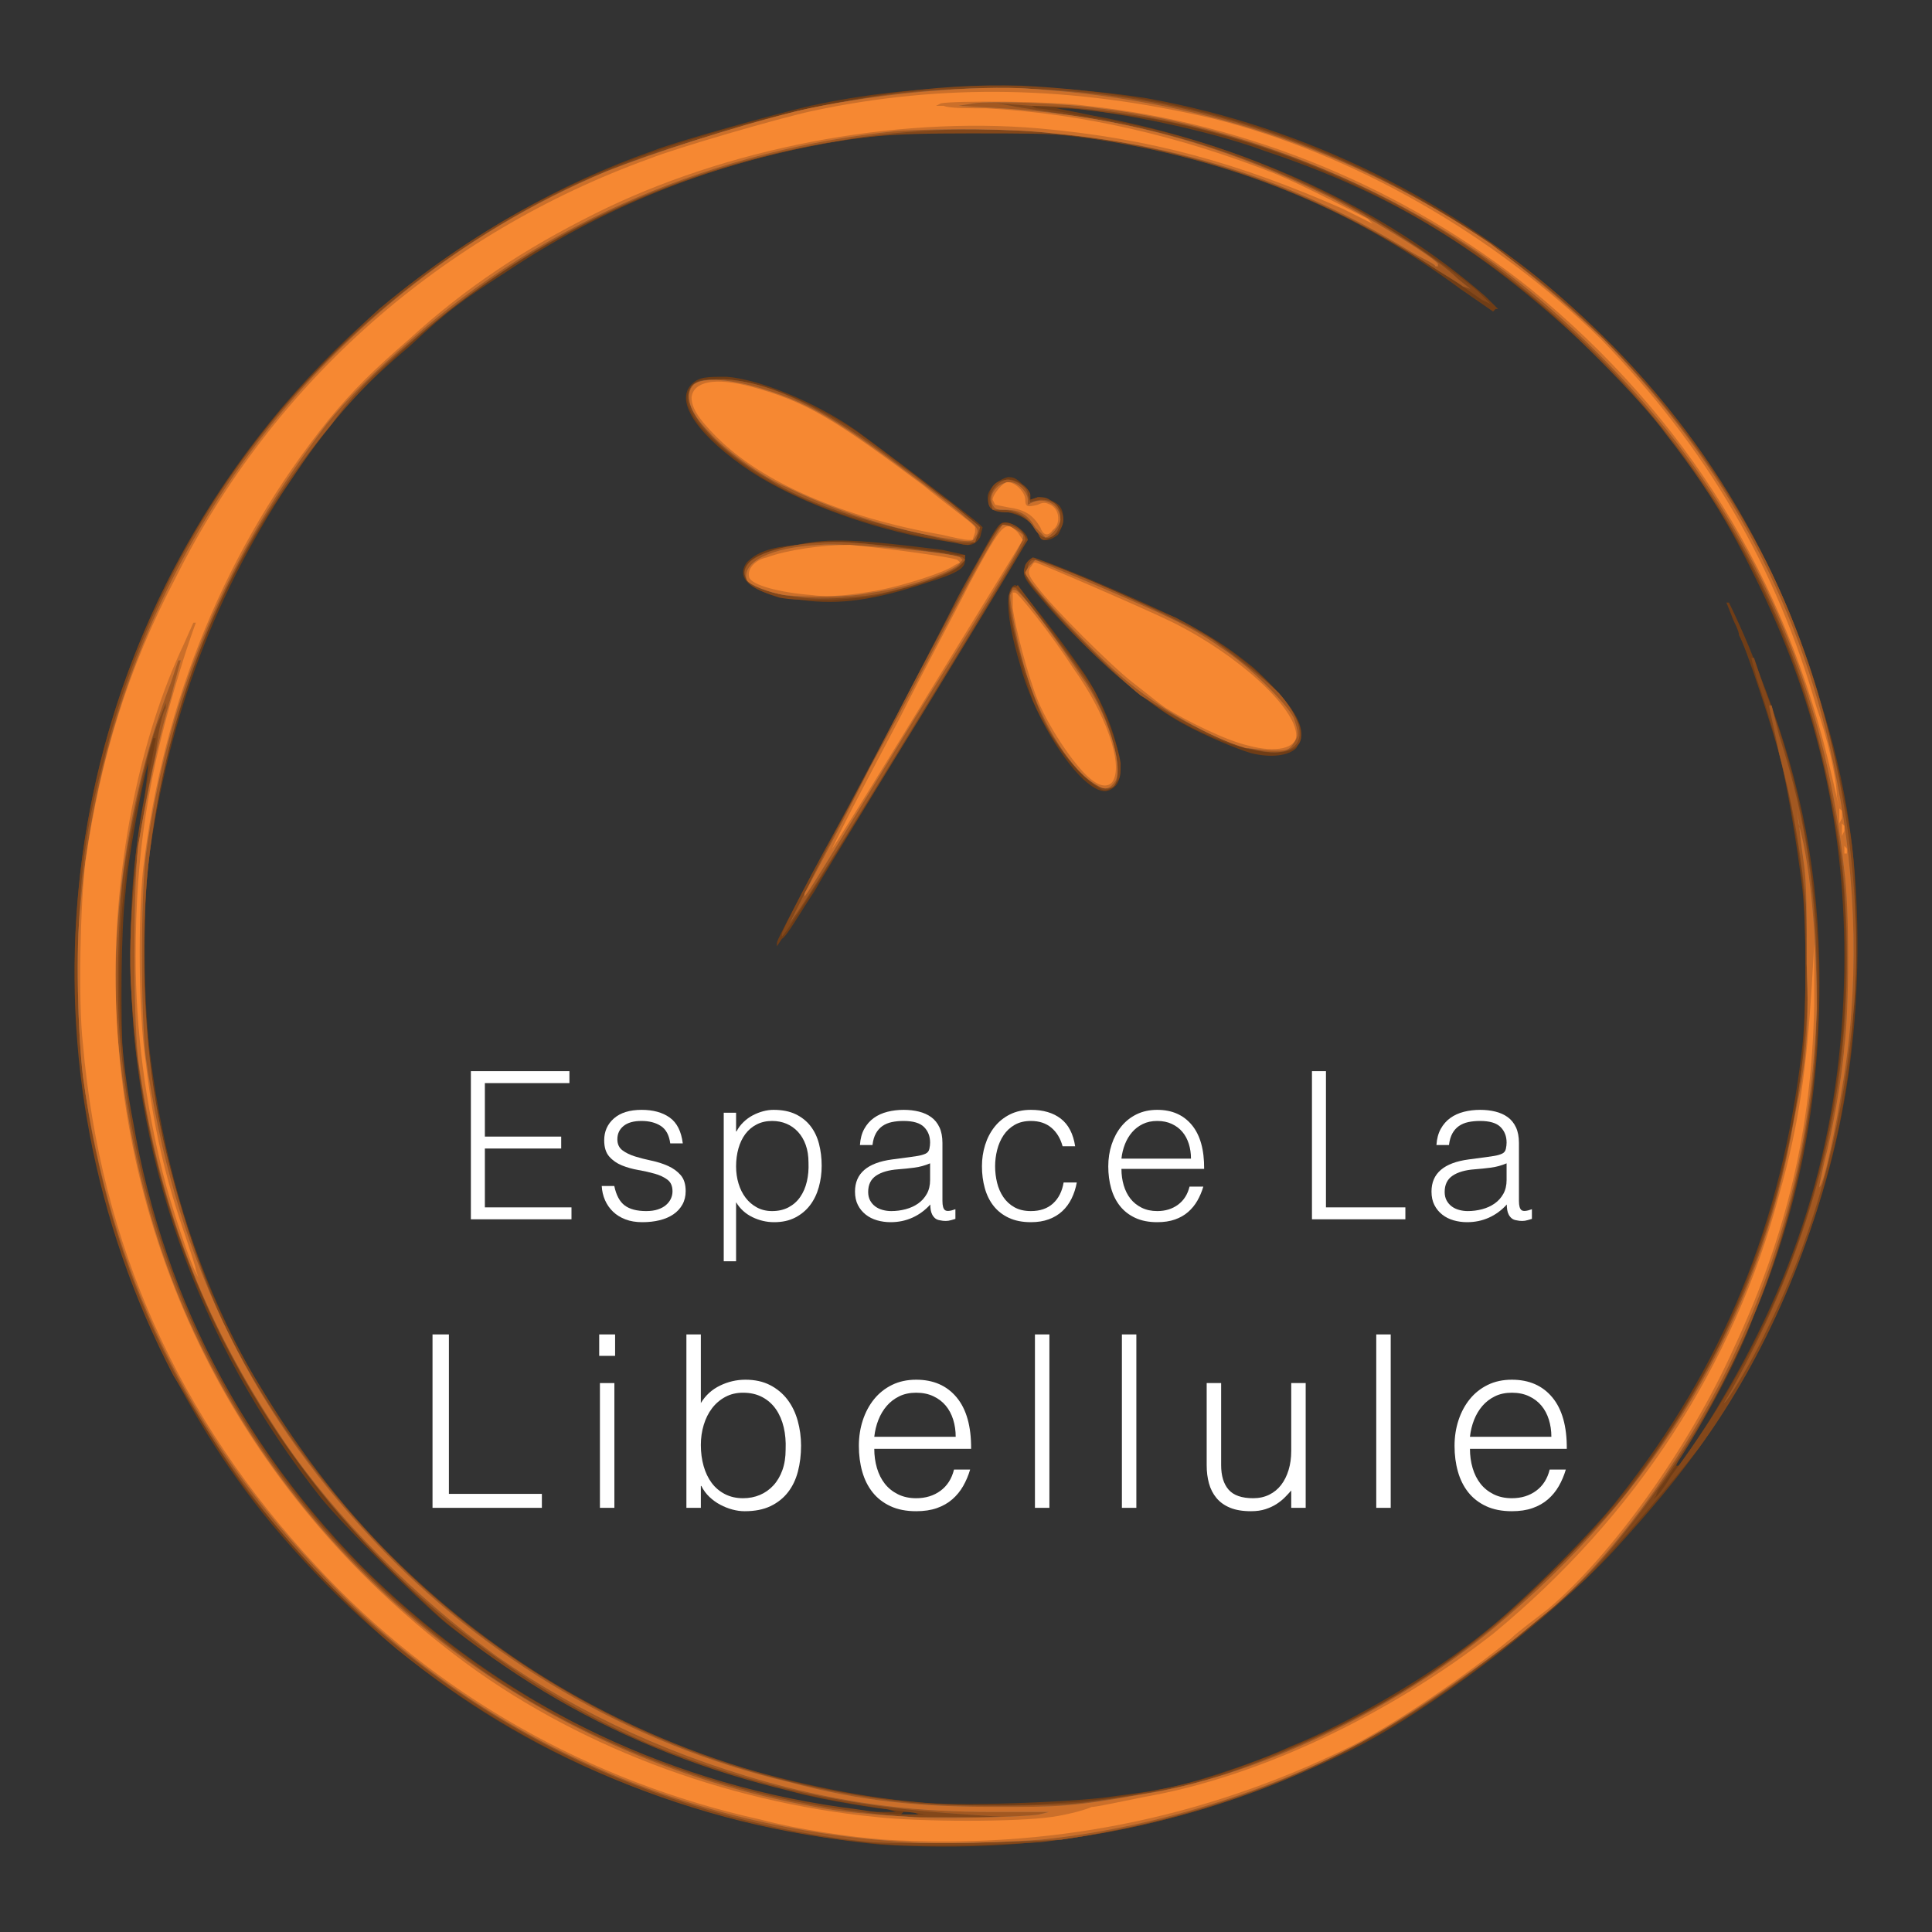 <?xml version="1.0" encoding="UTF-8" standalone="no"?>
<!DOCTYPE svg PUBLIC "-//W3C//DTD SVG 1.1//EN" "http://www.w3.org/Graphics/SVG/1.1/DTD/svg11.dtd">
<svg width="100%" height="100%" viewBox="0 0 770 770" version="1.1" xmlns="http://www.w3.org/2000/svg" xmlns:xlink="http://www.w3.org/1999/xlink" xml:space="preserve" xmlns:serif="http://www.serif.com/" style="fill-rule:evenodd;clip-rule:evenodd;stroke-linejoin:round;stroke-miterlimit:2;">
    <rect x="0" y="0" width="770" height="770" fill="#333333" stroke="none"/>
    <g id="version-1" serif:id="version 1">
        <g transform="matrix(1,0,0,1,-274.933,-114.834)">
            <g transform="matrix(1,0,0,1,-2,-8)">
                <g transform="matrix(1,0,0,1,306.191,158.209)">
                    <path d="M280.364,340.791C280.364,338.791 282.364,335.791 348.364,211.791C367.364,174.791 368.364,172.791 371.364,172.791C374.364,172.791 380.364,176.791 380.364,179.791C380.364,179.791 363.364,208.791 342.364,241.791C322.364,275.791 300.364,310.791 295.364,319.791C289.364,328.791 284.364,337.791 282.364,338.791L280.364,341.791L280.364,340.791ZM404.364,276.791C395.364,269.791 382.364,248.791 377.364,229.791C371.364,209.791 371.364,198.791 375.364,197.791C376.364,197.791 392.364,217.791 403.364,233.791C414.364,250.791 420.364,272.791 415.364,277.791C412.364,280.791 409.364,280.791 404.364,276.791ZM469.364,264.791C462.364,262.791 446.364,255.791 438.364,250.791C423.364,241.791 400.364,220.791 385.364,202.791C378.364,194.791 378.364,193.791 379.364,190.791C381.364,185.791 381.364,185.791 403.364,194.791C443.364,211.791 454.364,217.791 470.364,230.791C482.364,241.791 489.364,250.791 489.364,256.791C489.364,258.791 488.364,260.791 487.364,262.791C484.364,265.791 477.364,266.791 469.364,264.791ZM290.364,203.791C271.364,201.791 263.364,195.791 268.364,188.791C272.364,184.791 277.364,182.791 288.364,181.791C301.364,178.791 314.364,179.791 346.364,183.791L355.364,185.791L355.364,187.791C355.364,190.791 353.364,192.791 340.364,196.791C319.364,203.791 305.364,205.791 290.364,203.791ZM351.364,180.791C349.364,180.791 344.364,179.791 338.364,178.791C313.364,173.791 287.364,163.791 270.364,152.791C249.364,138.791 239.364,124.791 246.364,117.791C249.364,114.791 252.364,114.791 260.364,114.791C273.364,115.791 295.364,124.791 311.364,135.791C318.364,140.791 358.364,170.791 361.364,173.791L362.364,174.791L361.364,178.791C359.364,181.791 357.364,182.791 351.364,180.791ZM384.364,176.791C381.364,171.791 377.364,169.791 372.364,168.791C366.364,168.791 364.364,166.791 364.364,162.791C364.364,159.791 368.364,155.791 372.364,154.791C374.364,154.791 375.364,154.791 378.364,157.791C380.364,158.791 381.364,161.791 381.364,161.791L381.364,163.791L384.364,162.791C387.364,162.791 392.364,164.791 393.364,166.791C395.364,169.791 394.364,174.791 392.364,177.791C388.364,180.791 385.364,180.791 384.364,176.791Z" style="fill:rgb(112,61,22);fill-rule:nonzero;"/>
                </g>
                <g transform="matrix(1,0,0,1,306.191,156.209)">
                    <path d="M282.364,338.791C282.364,337.791 294.364,313.791 310.364,285.791C325.364,256.791 344.364,220.791 352.364,204.791C360.364,189.791 368.364,176.791 369.364,175.791C371.364,173.791 376.364,175.791 378.364,178.791L380.364,181.791L378.364,184.791C377.364,186.791 359.364,216.791 337.364,252.791C297.364,317.791 283.364,339.791 282.364,339.791L282.364,338.791ZM407.364,279.791C399.364,274.791 388.364,259.791 382.364,245.791C379.364,236.791 375.364,222.791 373.364,211.791C372.364,203.791 372.364,203.791 374.364,201.791L376.364,199.791L382.364,207.791C392.364,221.791 404.364,236.791 407.364,242.791C411.364,250.791 416.364,263.791 417.364,270.791C417.364,275.791 417.364,276.791 415.364,278.791C412.364,281.791 411.364,282.791 407.364,279.791ZM471.364,265.791C459.364,263.791 439.364,254.791 427.364,244.791C415.364,236.791 398.364,219.791 389.364,208.791C377.364,194.791 378.364,195.791 379.364,191.791C380.364,189.791 382.364,188.791 382.364,188.791C384.364,188.791 427.364,207.791 439.364,212.791C466.364,226.791 489.364,247.791 489.364,259.791C489.364,265.791 482.364,267.791 471.364,265.791ZM281.364,204.791C271.364,201.791 267.364,198.791 267.364,194.791C267.364,187.791 283.364,182.791 304.364,182.791C315.364,182.791 343.364,185.791 352.364,187.791L355.364,187.791L355.364,188.791C355.364,192.791 347.364,196.791 328.364,201.791C318.364,204.791 314.364,204.791 302.364,205.791C292.364,205.791 286.364,205.791 281.364,204.791ZM345.364,181.791C314.364,175.791 286.364,165.791 268.364,152.791C247.364,137.791 240.364,125.791 247.364,119.791C249.364,117.791 250.364,117.791 257.364,117.791C272.364,117.791 292.364,125.791 312.364,138.791C330.364,151.791 361.364,175.791 361.364,177.791C361.364,179.791 358.364,183.791 356.364,183.791C355.364,183.791 350.364,182.791 345.364,181.791ZM384.364,178.791C381.364,173.791 376.364,170.791 372.364,170.791C365.364,170.791 363.364,168.791 365.364,162.791C366.364,158.791 369.364,157.791 373.364,157.791C376.364,157.791 381.364,161.791 381.364,163.791L381.364,165.791L384.364,164.791C387.364,164.791 388.364,164.791 391.364,167.791C396.364,171.791 395.364,177.791 389.364,180.791C386.364,182.791 385.364,181.791 384.364,178.791Z" style="fill:rgb(131,71,26);fill-rule:nonzero;"/>
                </g>
                <g transform="matrix(1,0,0,1,306.191,157.209)">
                    <path d="M293.364,317.791C297.364,308.791 316.364,273.791 334.364,238.791C368.364,174.791 368.364,174.791 371.364,174.791C375.364,174.791 379.364,177.791 379.364,180.791C379.364,182.791 291.364,326.791 287.364,330.791L285.364,333.791L293.364,317.791ZM405.364,276.791C400.364,273.791 390.364,260.791 386.364,251.791C379.364,236.791 371.364,206.791 373.364,201.791L374.364,199.791L375.364,199.791C377.364,200.791 401.364,232.791 405.364,239.791C413.364,253.791 418.364,271.791 415.364,277.791C414.364,280.791 409.364,280.791 405.364,276.791ZM468.364,263.791C456.364,260.791 439.364,251.791 425.364,242.791C416.364,235.791 395.364,214.791 386.364,203.791C379.364,195.791 379.364,194.791 380.364,191.791C380.364,190.791 381.364,188.791 382.364,188.791C386.364,187.791 442.364,212.791 454.364,220.791C462.364,226.791 474.364,235.791 480.364,241.791C495.364,258.791 489.364,269.791 468.364,263.791ZM290.364,203.791C272.364,201.791 263.364,196.791 269.364,189.791C274.364,184.791 291.364,180.791 309.364,181.791C323.364,182.791 353.364,186.791 354.364,187.791L355.364,188.791L353.364,190.791C350.364,193.791 337.364,198.791 323.364,201.791C315.364,203.791 297.364,204.791 290.364,203.791ZM340.364,178.791C315.364,173.791 291.364,165.791 277.364,156.791C256.364,144.791 243.364,129.791 245.364,121.791C246.364,117.791 249.364,116.791 259.364,116.791C278.364,117.791 300.364,128.791 330.364,151.791C335.364,154.791 343.364,161.791 349.364,165.791C355.364,170.791 360.364,174.791 360.364,174.791L361.364,175.791L359.364,181.791L355.364,181.791C352.364,181.791 346.364,180.791 340.364,178.791ZM383.364,176.791C380.364,171.791 377.364,169.791 371.364,168.791L366.364,168.791L365.364,164.791C365.364,160.791 369.364,156.791 372.364,156.791C375.364,156.791 380.364,159.791 380.364,162.791L381.364,165.791L385.364,164.791C390.364,164.791 393.364,166.791 393.364,171.791C393.364,179.791 387.364,182.791 383.364,176.791Z" style="fill:rgb(109,77,52);fill-rule:nonzero;"/>
                </g>
                <g transform="matrix(1,0,0,1,306.191,157.209)">
                    <path d="M293.364,317.791C297.364,308.791 316.364,273.791 334.364,238.791C368.364,174.791 368.364,174.791 371.364,174.791C375.364,174.791 379.364,177.791 379.364,180.791C379.364,182.791 291.364,326.791 287.364,330.791L285.364,333.791L293.364,317.791ZM405.364,276.791C400.364,273.791 390.364,260.791 386.364,251.791C379.364,236.791 371.364,206.791 373.364,201.791L374.364,199.791L375.364,199.791C377.364,200.791 401.364,232.791 405.364,239.791C413.364,253.791 418.364,271.791 415.364,277.791C414.364,280.791 409.364,280.791 405.364,276.791ZM468.364,263.791C456.364,260.791 439.364,251.791 425.364,242.791C416.364,235.791 395.364,214.791 386.364,203.791C379.364,195.791 379.364,194.791 380.364,191.791C380.364,190.791 381.364,188.791 382.364,188.791C386.364,187.791 442.364,212.791 454.364,220.791C462.364,226.791 474.364,235.791 480.364,241.791C495.364,258.791 489.364,269.791 468.364,263.791ZM290.364,203.791C272.364,201.791 263.364,196.791 269.364,189.791C274.364,184.791 291.364,180.791 309.364,181.791C323.364,182.791 353.364,186.791 354.364,187.791L355.364,188.791L353.364,190.791C350.364,193.791 337.364,198.791 323.364,201.791C315.364,203.791 297.364,204.791 290.364,203.791ZM340.364,178.791C315.364,173.791 291.364,165.791 277.364,156.791C256.364,144.791 243.364,129.791 245.364,121.791C246.364,117.791 249.364,116.791 259.364,116.791C278.364,117.791 300.364,128.791 330.364,151.791C335.364,154.791 343.364,161.791 349.364,165.791C355.364,170.791 360.364,174.791 360.364,174.791L361.364,175.791L359.364,181.791L355.364,181.791C352.364,181.791 346.364,180.791 340.364,178.791ZM383.364,176.791C380.364,171.791 377.364,169.791 371.364,168.791L366.364,168.791L365.364,164.791C365.364,160.791 369.364,156.791 372.364,156.791C375.364,156.791 380.364,159.791 380.364,162.791L381.364,165.791L385.364,164.791C390.364,164.791 393.364,166.791 393.364,171.791C393.364,179.791 387.364,182.791 383.364,176.791Z" style="fill:rgb(162,88,33);fill-rule:nonzero;"/>
                </g>
                <g transform="matrix(1,0,0,1,306.191,156.209)">
                    <path d="M291.364,322.791C291.364,322.791 303.364,300.791 317.364,272.791C332.364,245.791 349.364,212.791 356.364,199.791C363.364,186.791 369.364,176.791 370.364,175.791C372.364,175.791 376.364,177.791 378.364,179.791C379.364,181.791 375.364,188.791 335.364,252.791C311.364,291.791 292.364,323.791 291.364,323.791L291.364,322.791ZM408.364,279.791C398.364,274.791 386.364,255.791 380.364,236.791C376.364,224.791 373.364,207.791 373.364,203.791L374.364,201.791L375.364,201.791C377.364,201.791 391.364,220.791 401.364,235.791C412.364,250.791 418.364,271.791 415.364,277.791C413.364,280.791 411.364,281.791 408.364,279.791ZM467.364,264.791C453.364,260.791 432.364,248.791 418.364,236.791C405.364,225.791 379.364,197.791 379.364,194.791C379.364,194.791 380.364,192.791 381.364,191.791L383.364,189.791L407.364,199.791C435.364,211.791 446.364,216.791 457.364,224.791C468.364,231.791 483.364,246.791 486.364,252.791C488.364,258.791 488.364,259.791 486.364,262.791C484.364,265.791 483.364,265.791 478.364,265.791C474.364,265.791 469.364,264.791 467.364,264.791ZM283.364,203.791C277.364,202.791 269.364,199.791 268.364,197.791C266.364,190.791 277.364,184.791 297.364,183.791C306.364,182.791 350.364,186.791 353.364,188.791L354.364,189.791L353.364,190.791C352.364,193.791 333.364,200.791 318.364,202.791C309.364,204.791 292.364,204.791 283.364,203.791ZM345.364,180.791C323.364,176.791 300.364,168.791 284.364,160.791C274.364,156.791 258.364,144.791 253.364,138.791C245.364,130.791 243.364,123.791 247.364,119.791C251.364,116.791 262.364,117.791 275.364,121.791C294.364,127.791 305.364,134.791 336.364,157.791C344.364,163.791 353.364,170.791 355.364,172.791C360.364,176.791 361.364,177.791 359.364,180.791C358.364,182.791 357.364,182.791 345.364,180.791ZM383.364,176.791C380.364,171.791 377.364,169.791 371.364,169.791C368.364,169.791 367.364,169.791 366.364,167.791C364.364,163.791 368.364,158.791 373.364,158.791C376.364,158.791 380.364,162.791 380.364,165.791L380.364,167.791L382.364,166.791C387.364,164.791 393.364,167.791 393.364,173.791C393.364,175.791 389.364,180.791 387.364,180.791C387.364,180.791 385.364,178.791 383.364,176.791Z" style="fill:rgb(130,103,81);fill-rule:nonzero;"/>
                </g>
                <g transform="matrix(1,0,0,1,306.191,156.209)">
                    <path d="M291.364,322.791C291.364,322.791 303.364,300.791 317.364,272.791C332.364,245.791 349.364,212.791 356.364,199.791C363.364,186.791 369.364,176.791 370.364,175.791C372.364,175.791 376.364,177.791 378.364,179.791C379.364,181.791 375.364,188.791 335.364,252.791C311.364,291.791 292.364,323.791 291.364,323.791L291.364,322.791ZM408.364,279.791C398.364,274.791 386.364,255.791 380.364,236.791C376.364,224.791 373.364,207.791 373.364,203.791L374.364,201.791L375.364,201.791C377.364,201.791 391.364,220.791 401.364,235.791C412.364,250.791 418.364,271.791 415.364,277.791C413.364,280.791 411.364,281.791 408.364,279.791ZM467.364,264.791C453.364,260.791 432.364,248.791 418.364,236.791C405.364,225.791 379.364,197.791 379.364,194.791C379.364,194.791 380.364,192.791 381.364,191.791L383.364,189.791L407.364,199.791C435.364,211.791 446.364,216.791 457.364,224.791C468.364,231.791 483.364,246.791 486.364,252.791C488.364,258.791 488.364,259.791 486.364,262.791C484.364,265.791 483.364,265.791 478.364,265.791C474.364,265.791 469.364,264.791 467.364,264.791ZM283.364,203.791C277.364,202.791 269.364,199.791 268.364,197.791C266.364,190.791 277.364,184.791 297.364,183.791C306.364,182.791 350.364,186.791 353.364,188.791L354.364,189.791L353.364,190.791C352.364,193.791 333.364,200.791 318.364,202.791C309.364,204.791 292.364,204.791 283.364,203.791ZM345.364,180.791C323.364,176.791 300.364,168.791 284.364,160.791C274.364,156.791 258.364,144.791 253.364,138.791C245.364,130.791 243.364,123.791 247.364,119.791C251.364,116.791 262.364,117.791 275.364,121.791C294.364,127.791 305.364,134.791 336.364,157.791C344.364,163.791 353.364,170.791 355.364,172.791C360.364,176.791 361.364,177.791 359.364,180.791C358.364,182.791 357.364,182.791 345.364,180.791ZM383.364,176.791C380.364,171.791 377.364,169.791 371.364,169.791C368.364,169.791 367.364,169.791 366.364,167.791C364.364,163.791 368.364,158.791 373.364,158.791C376.364,158.791 380.364,162.791 380.364,165.791L380.364,167.791L382.364,166.791C387.364,164.791 393.364,167.791 393.364,173.791C393.364,175.791 389.364,180.791 387.364,180.791C387.364,180.791 385.364,178.791 383.364,176.791Z" style="fill:rgb(203,111,42);fill-rule:nonzero;"/>
                </g>
                <g transform="matrix(1,0,0,1,306.191,157.209)">
                    <path d="M307.364,293.791C310.364,287.791 320.364,268.791 329.364,251.791C338.364,233.791 351.364,209.791 357.364,197.791C370.364,173.791 371.364,172.791 376.364,177.791L378.364,180.791L375.364,185.791C346.364,232.791 304.364,301.791 302.364,303.791L301.364,305.791L307.364,293.791ZM406.364,276.791C400.364,272.791 389.364,256.791 384.364,244.791C380.364,234.791 375.364,215.791 374.364,207.791L374.364,201.791L375.364,201.791C376.364,201.791 389.364,217.791 398.364,231.791C411.364,249.791 418.364,269.791 414.364,276.791C413.364,278.791 410.364,279.791 406.364,276.791ZM468.364,262.791C459.364,260.791 443.364,252.791 435.364,247.791C432.364,245.791 426.364,240.791 422.364,237.791C413.364,230.791 390.364,207.791 384.364,199.791C380.364,194.791 380.364,193.791 381.364,191.791C382.364,190.791 382.364,189.791 383.364,189.791C384.364,189.791 428.364,208.791 438.364,213.791C464.364,226.791 487.364,247.791 487.364,258.791C487.364,263.791 479.364,265.791 468.364,262.791ZM294.364,202.791C281.364,201.791 270.364,198.791 269.364,195.791C268.364,192.791 271.364,188.791 276.364,187.791C284.364,184.791 298.364,182.791 309.364,182.791C321.364,183.791 351.364,187.791 352.364,188.791L353.364,189.791L351.364,190.791C347.364,193.791 331.364,198.791 321.364,200.791C310.364,202.791 301.364,203.791 294.364,202.791ZM346.364,178.791C306.364,171.791 274.364,157.791 256.364,139.791C248.364,131.791 246.364,127.791 246.364,123.791C247.364,117.791 255.364,115.791 270.364,119.791C292.364,125.791 303.364,132.791 338.364,158.791C349.364,167.791 359.364,174.791 359.364,175.791L359.364,177.791L358.364,180.791L356.364,180.791C355.364,180.791 350.364,179.791 346.364,178.791ZM385.364,175.791C382.364,170.791 379.364,168.791 372.364,167.791L367.364,166.791L366.364,164.791C366.364,162.791 370.364,157.791 372.364,157.791C375.364,157.791 379.364,161.791 379.364,164.791C379.364,167.791 380.364,167.791 384.364,166.791C386.364,165.791 387.364,165.791 389.364,166.791C393.364,168.791 393.364,174.791 390.364,176.791C388.364,179.791 386.364,178.791 385.364,175.791Z" style="fill:rgb(246,136,50);fill-rule:nonzero;"/>
                </g>
            </g>
            <g>
                <path d="M626,850C604,848 571,842 548,834C483,814 428,776 383,722C346,677 320,620 310,560C303,524 303,480 310,442C324,361 368,286 431,234C463,208 498,188 535,175C545,171 585,160 598,157C639,148 687,147 732,154C860,177 966,272 1001,396C1010,425 1014,450 1015,478C1017,538 1006,592 979,646C962,680 949,699 918,733C892,761 843,798 812,813C750,843 692,854 626,850ZM639,837L635,837L634,838L641,838L639,837ZM629,836C620,835 596,831 588,828C538,816 491,792 453,762C440,751 413,724 403,712C353,649 327,574 327,496C327,472 328,458 332,437C333,429 334,421 334,419L335,416L334,419C332,425 326,456 325,470C323,487 323,520 324,538C332,615 365,684 419,739C469,789 533,823 602,834C619,837 620,837 626,837L632,837L629,836ZM717,831C724,830 733,829 737,828C746,827 774,818 789,811C814,801 846,782 867,765C881,754 911,724 920,712C962,659 985,602 993,534C995,519 995,481 993,467C991,451 988,433 985,419C982,407 971,373 968,368C968,366 966,363 965,360L963,355L964,355C964,355 971,369 976,383C991,421 999,456 1000,498C1001,549 993,594 974,639C968,656 954,682 944,696L943,699L944,699C945,698 956,682 961,673C995,616 1010,559 1010,496C1010,441 998,392 974,344C956,307 935,279 904,250C865,214 830,192 779,175C755,166 713,158 698,158L696,158L711,161C771,172 827,198 867,233L872,238L871,238L870,239L857,230C815,199 772,181 722,172C636,157 549,175 477,223C460,234 454,238 438,253C419,269 407,282 393,303C361,350 342,400 334,459C332,479 332,515 335,537C345,614 375,677 427,731C466,771 511,799 563,817C585,824 616,831 640,833C656,835 703,833 717,831Z" style="fill:rgb(112,61,22);fill-rule:nonzero;"/>
                <path d="M630,850C558,845 490,818 433,772C415,757 387,727 372,707C364,696 352,676 344,663C280,540 295,392 382,284C392,271 416,247 426,238C468,203 509,182 562,167C612,153 647,148 682,149C746,152 803,170 854,202C879,217 897,232 918,253C966,302 995,360 1009,429C1014,453 1015,463 1014,494C1014,524 1013,537 1008,563C998,610 979,655 952,692C942,705 918,733 907,744C878,771 841,798 813,812C775,832 733,844 690,849C677,850 644,851 630,850ZM637,837C563,828 503,803 451,760C438,748 415,725 404,711C367,665 343,613 333,558C328,533 327,515 327,488C328,462 329,449 334,425C336,416 337,409 337,409L336,409L334,416C333,420 331,430 329,438C321,480 320,521 328,562C353,708 470,818 617,836C623,837 631,838 636,838L644,838L637,837ZM704,833C725,831 745,827 761,822C781,815 793,810 808,803C844,785 868,767 900,735C926,708 943,684 960,651C976,617 988,580 993,540C995,523 995,477 993,463C989,433 983,408 975,385C974,381 973,378 973,377L974,377L978,389C1007,463 1007,552 978,629C968,655 952,687 937,707C936,708 935,710 935,711L934,712C935,712 938,708 941,703C980,651 1002,596 1009,531C1011,516 1011,475 1009,462C1001,395 979,339 939,288C929,274 899,244 884,232C841,197 788,172 733,162C719,160 697,157 691,157L686,157L688,158C689,158 697,159 706,161C742,166 775,177 808,194C827,204 851,220 864,231L869,236L867,235C866,235 861,231 855,227C807,195 762,177 703,169C694,168 683,168 661,168C628,168 616,169 589,175C532,188 480,214 437,253C418,270 405,285 391,306C360,350 342,399 334,456C332,474 332,518 334,536C341,586 356,631 379,668C405,711 436,745 476,773C527,809 591,831 653,834C671,835 689,834 704,833Z" style="fill:rgb(131,71,26);fill-rule:nonzero;"/>
                <path d="M622,849C580,845 536,832 498,813C408,768 341,685 317,590C309,559 306,535 306,504C306,472 308,448 316,419C339,323 402,242 491,195C512,184 533,176 565,167C610,154 635,150 673,150C742,150 809,171 867,211C914,243 953,288 979,339C1005,391 1018,457 1014,514C1010,562 999,605 979,645C973,658 963,674 962,674L965,669C996,613 1011,558 1011,497C1011,466 1008,444 1001,415C986,351 953,296 905,250C890,236 878,226 864,216C812,180 747,158 686,157L672,156L678,157C682,158 692,159 702,161C740,166 776,178 811,196C826,204 848,218 856,226L861,230L858,229C857,228 850,224 844,220C799,191 754,175 699,168C672,165 636,166 609,171C546,181 488,208 440,250C425,263 417,270 407,284C366,333 341,395 334,460C331,488 332,525 337,554C341,579 353,618 363,640C386,689 426,737 470,769C518,804 573,826 635,833C649,835 697,835 709,833C738,829 747,827 763,822C803,808 837,790 868,765C883,753 913,723 923,710C964,657 987,599 994,532C996,518 996,483 994,469C992,450 989,434 984,415C982,405 980,397 980,396L981,396L984,408C995,442 999,471 999,508C999,531 998,546 995,563C985,626 960,680 918,731C907,744 901,750 873,772C821,814 765,838 698,848C684,849 637,850 622,849ZM660,838C613,835 576,827 534,810C469,782 412,732 375,669C345,618 330,565 327,505C326,478 330,446 337,415C338,406 340,398 341,397L341,395L339,400C334,411 327,442 324,464C322,481 321,514 323,531C332,630 379,715 458,774C503,808 561,830 618,837C633,839 634,839 655,839L675,839L660,838Z" style="fill:rgb(109,77,52);fill-rule:nonzero;"/>
                <path d="M622,849C580,845 536,832 498,813C408,768 341,685 317,590C309,559 306,535 306,504C306,472 308,448 316,419C339,323 402,242 491,195C512,184 533,176 565,167C610,154 635,150 673,150C742,150 809,171 867,211C914,243 953,288 979,339C1005,391 1018,457 1014,514C1010,562 999,605 979,645C973,658 963,674 962,674L965,669C996,613 1011,558 1011,497C1011,466 1008,444 1001,415C986,351 953,296 905,250C890,236 878,226 864,216C812,180 747,158 686,157L672,156L678,157C682,158 692,159 702,161C740,166 776,178 811,196C826,204 848,218 856,226L861,230L858,229C857,228 850,224 844,220C799,191 754,175 699,168C672,165 636,166 609,171C546,181 488,208 440,250C425,263 417,270 407,284C366,333 341,395 334,460C331,488 332,525 337,554C341,579 353,618 363,640C386,689 426,737 470,769C518,804 573,826 635,833C649,835 697,835 709,833C738,829 747,827 763,822C803,808 837,790 868,765C883,753 913,723 923,710C964,657 987,599 994,532C996,518 996,483 994,469C992,450 989,434 984,415C982,405 980,397 980,396L981,396L984,408C995,442 999,471 999,508C999,531 998,546 995,563C985,626 960,680 918,731C907,744 901,750 873,772C821,814 765,838 698,848C684,849 637,850 622,849ZM660,838C613,835 576,827 534,810C469,782 412,732 375,669C345,618 330,565 327,505C326,478 330,446 337,415C338,406 340,398 341,397L341,395L339,400C334,411 327,442 324,464C322,481 321,514 323,531C332,630 379,715 458,774C503,808 561,830 618,837C633,839 634,839 655,839L675,839L660,838Z" style="fill:rgb(162,88,33);fill-rule:nonzero;"/>
                <path d="M637,849C548,844 465,807 405,744C350,687 319,622 308,544C306,527 305,493 307,476C318,346 398,233 517,183C535,176 565,166 593,159C619,153 657,149 682,150C752,154 813,174 869,212C886,225 897,234 914,250C963,300 994,358 1007,426C1015,466 1016,509 1009,549C1007,562 1002,587 1000,588C1000,587 1001,583 1002,578C1005,567 1009,545 1010,532C1012,517 1012,476 1010,462C1003,397 981,341 943,291C923,265 893,235 865,216C821,186 765,164 713,158C700,156 670,155 663,156L657,157L674,158C721,161 761,172 804,193C818,200 846,217 848,220L848,221L847,221C847,220 842,218 837,215C793,188 748,173 695,168C678,166 649,166 633,167C561,174 492,203 439,250C424,263 413,274 405,284C366,335 342,390 333,456C331,474 331,518 333,536C344,613 373,675 424,729C468,776 526,810 589,825C619,833 642,835 673,835C696,835 702,835 730,830C775,823 830,797 870,764C935,710 976,642 990,561C995,537 996,527 995,499C995,479 995,468 994,460C993,453 992,445 992,443L991,438L992,444C997,462 999,492 999,517C997,569 986,614 963,661C944,699 916,737 892,757C887,761 880,767 876,770C867,777 846,792 833,800C794,825 739,843 690,848C678,849 647,850 637,849ZM689,838L693,837L671,837C640,837 616,834 588,827C545,816 506,798 473,775C440,751 409,720 388,689C355,640 338,594 330,537C328,518 328,470 330,452C333,434 338,409 343,393C345,385 347,378 347,378L346,378L343,387C326,431 318,484 322,530C326,569 334,603 348,636C393,741 487,815 600,835C610,837 622,838 638,839C646,840 684,839 689,838Z" style="fill:rgb(130,103,81);fill-rule:nonzero;"/>
                <path d="M637,849C548,844 465,807 405,744C350,687 319,622 308,544C306,527 305,493 307,476C318,346 398,233 517,183C535,176 565,166 593,159C619,153 657,149 682,150C752,154 813,174 869,212C886,225 897,234 914,250C963,300 994,358 1007,426C1015,466 1016,509 1009,549C1007,562 1002,587 1000,588C1000,587 1001,583 1002,578C1005,567 1009,545 1010,532C1012,517 1012,476 1010,462C1003,397 981,341 943,291C923,265 893,235 865,216C821,186 765,164 713,158C700,156 670,155 663,156L657,157L674,158C721,161 761,172 804,193C818,200 846,217 848,220L848,221L847,221C847,220 842,218 837,215C793,188 748,173 695,168C678,166 649,166 633,167C561,174 492,203 439,250C424,263 413,274 405,284C366,335 342,390 333,456C331,474 331,518 333,536C344,613 373,675 424,729C468,776 526,810 589,825C619,833 642,835 673,835C696,835 702,835 730,830C775,823 830,797 870,764C935,710 976,642 990,561C995,537 996,527 995,499C995,479 995,468 994,460C993,453 992,445 992,443L991,438L992,444C997,462 999,492 999,517C997,569 986,614 963,661C944,699 916,737 892,757C887,761 880,767 876,770C867,777 846,792 833,800C794,825 739,843 690,848C678,849 647,850 637,849ZM689,838L693,837L671,837C640,837 616,834 588,827C545,816 506,798 473,775C440,751 409,720 388,689C355,640 338,594 330,537C328,518 328,470 330,452C333,434 338,409 343,393C345,385 347,378 347,378L346,378L343,387C326,431 318,484 322,530C326,569 334,603 348,636C393,741 487,815 600,835C610,837 622,838 638,839C646,840 684,839 689,838Z" style="fill:rgb(203,111,42);fill-rule:nonzero;"/>
                <path d="M627,848C614,847 593,844 578,840C510,825 448,790 401,739C346,680 315,611 308,531C306,514 307,474 309,458C315,417 326,381 345,345C384,267 451,208 534,178C544,174 585,162 599,159C651,148 702,149 758,162C814,176 870,208 913,250C955,293 983,341 999,397C1003,408 1007,425 1007,432L1008,437L1005,424C987,345 947,281 885,230C835,190 773,164 708,157C694,155 655,155 650,156L648,157L651,157C653,158 661,158 668,158C706,160 745,169 783,184C795,189 816,200 820,202L822,204L810,198C769,180 734,170 689,166C631,161 564,174 512,200C484,214 461,229 438,250C423,263 416,270 406,282C365,333 340,394 332,461C330,480 330,518 333,538C336,564 341,585 349,608C351,614 353,620 353,621L354,624L353,622C351,619 343,595 340,583C333,555 329,526 329,496C329,455 334,423 347,381C350,371 353,363 353,363L352,363L348,372C331,408 321,457 321,503C321,611 370,709 457,775C503,810 563,833 624,839C642,841 680,841 694,839C701,838 708,836 710,835C712,835 721,833 731,831C777,823 829,798 870,766C927,719 966,659 984,591C992,563 995,540 997,508L998,491L998,515C997,565 987,607 966,652C948,692 917,735 892,756C887,760 880,765 877,768C860,782 831,802 813,811C754,840 692,852 627,848ZM1010,455L1010,452L1011,453L1011,455L1010,455ZM1009,448L1009,443L1010,444L1010,446L1009,448ZM1008,443L1008,437L1009,438L1009,441L1008,443Z" style="fill:rgb(246,136,50);fill-rule:nonzero;"/>
            </g>
        </g>
        <g id="vecteurs">
            <g transform="matrix(1,0,0,1,158.826,426.914)">
                <path d="M13.555,174.04L13.555,104.92L20.083,104.92L20.083,168.472L57.139,168.472L57.139,174.04L13.555,174.04Z" style="fill:white;"/>
                <path d="M80.275,174.04L80.275,124.312L86.035,124.312L86.035,174.04L80.275,174.04ZM79.987,113.464L79.987,104.92L86.323,104.92L86.323,113.464L79.987,113.464Z" style="fill:white;"/>
                <path d="M120.499,148.984C120.499,151.992 120.867,154.792 121.603,157.384C122.339,159.976 123.411,162.216 124.819,164.104C126.227,165.992 127.987,167.48 130.099,168.568C132.211,169.656 134.611,170.2 137.299,170.2C139.731,170.2 141.971,169.768 144.019,168.904C146.067,168.04 147.859,166.776 149.395,165.112C150.931,163.448 152.131,161.416 152.995,159.016C153.859,156.616 154.291,153.848 154.291,150.712C154.419,147.576 154.163,144.648 153.523,141.928C152.883,139.208 151.859,136.824 150.451,134.776C149.043,132.728 147.235,131.112 145.027,129.928C142.819,128.744 140.243,128.152 137.299,128.152C134.675,128.152 132.323,128.712 130.243,129.832C128.163,130.952 126.403,132.456 124.963,134.344C123.523,136.232 122.419,138.44 121.651,140.968C120.883,143.496 120.499,146.168 120.499,148.984ZM120.499,174.04L114.739,174.04L114.739,104.92L120.499,104.92L120.499,132.28C122.355,129.208 124.899,126.888 128.131,125.32C131.363,123.752 134.739,122.968 138.259,122.968C142.035,122.968 145.315,123.688 148.099,125.128C150.883,126.568 153.187,128.488 155.011,130.888C156.835,133.288 158.195,136.088 159.091,139.288C159.987,142.488 160.435,145.816 160.435,149.272C160.435,152.92 160.019,156.344 159.187,159.544C158.355,162.744 157.027,165.512 155.203,167.848C153.379,170.184 151.059,172.024 148.243,173.368C145.427,174.712 142.003,175.384 137.971,175.384C136.371,175.384 134.739,175.16 133.075,174.712C131.411,174.264 129.795,173.624 128.227,172.792C126.659,171.96 125.219,170.92 123.907,169.672C122.595,168.424 121.523,166.968 120.691,165.304L120.499,165.304L120.499,174.04Z" style="fill:white;"/>
                <path d="M222.067,145.72C222.067,143.288 221.731,141 221.059,138.856C220.387,136.712 219.395,134.856 218.083,133.288C216.771,131.72 215.123,130.472 213.139,129.544C211.155,128.616 208.883,128.152 206.323,128.152C203.763,128.152 201.507,128.632 199.555,129.592C197.603,130.552 195.939,131.832 194.563,133.432C193.187,135.032 192.083,136.888 191.251,139C190.419,141.112 189.875,143.352 189.619,145.72L222.067,145.72ZM189.619,150.52C189.619,153.208 189.971,155.752 190.675,158.152C191.379,160.552 192.419,162.632 193.795,164.392C195.171,166.152 196.915,167.56 199.027,168.616C201.139,169.672 203.571,170.2 206.323,170.2C210.099,170.2 213.331,169.208 216.019,167.224C218.707,165.24 220.499,162.424 221.395,158.776L227.827,158.776C227.123,161.144 226.195,163.336 225.043,165.352C223.891,167.368 222.451,169.128 220.723,170.632C218.995,172.136 216.947,173.304 214.579,174.136C212.211,174.968 209.459,175.384 206.323,175.384C202.355,175.384 198.931,174.712 196.051,173.368C193.171,172.024 190.803,170.184 188.947,167.848C187.091,165.512 185.715,162.76 184.819,159.592C183.923,156.424 183.475,153.016 183.475,149.368C183.475,145.72 184.003,142.296 185.059,139.096C186.115,135.896 187.619,133.096 189.571,130.696C191.523,128.296 193.907,126.408 196.723,125.032C199.539,123.656 202.739,122.968 206.323,122.968C213.171,122.968 218.547,125.32 222.451,130.024C226.355,134.728 228.275,141.56 228.211,150.52L189.619,150.52Z" style="fill:white;"/>
                <rect x="253.651" y="104.92" width="5.76" height="69.12" style="fill:white;"/>
                <rect x="288.307" y="104.92" width="5.76" height="69.12" style="fill:white;"/>
                <path d="M355.795,124.312L361.555,124.312L361.555,174.04L355.795,174.04L355.795,167.128C355.027,168.024 354.163,168.952 353.203,169.912C352.243,170.872 351.139,171.752 349.891,172.552C348.643,173.352 347.187,174.024 345.523,174.568C343.859,175.112 341.939,175.384 339.763,175.384C336.435,175.384 333.651,174.92 331.411,173.992C329.171,173.064 327.363,171.768 325.987,170.104C324.611,168.44 323.619,166.504 323.011,164.296C322.403,162.088 322.099,159.672 322.099,157.048L322.099,124.312L327.859,124.312L327.859,156.952C327.859,161.24 328.851,164.52 330.835,166.792C332.819,169.064 336.083,170.2 340.627,170.2C342.995,170.2 345.123,169.736 347.011,168.808C348.899,167.88 350.483,166.584 351.763,164.92C353.043,163.256 354.035,161.272 354.739,158.968C355.443,156.664 355.795,154.136 355.795,151.384L355.795,124.312Z" style="fill:white;"/>
                <rect x="389.683" y="104.92" width="5.76" height="69.12" style="fill:white;"/>
                <path d="M459.475,145.72C459.475,143.288 459.139,141 458.467,138.856C457.795,136.712 456.803,134.856 455.491,133.288C454.179,131.72 452.531,130.472 450.547,129.544C448.563,128.616 446.291,128.152 443.731,128.152C441.171,128.152 438.915,128.632 436.963,129.592C435.011,130.552 433.347,131.832 431.971,133.432C430.595,135.032 429.491,136.888 428.659,139C427.827,141.112 427.283,143.352 427.027,145.72L459.475,145.72ZM427.027,150.52C427.027,153.208 427.379,155.752 428.083,158.152C428.787,160.552 429.827,162.632 431.203,164.392C432.579,166.152 434.323,167.56 436.435,168.616C438.547,169.672 440.979,170.2 443.731,170.2C447.507,170.2 450.739,169.208 453.427,167.224C456.115,165.24 457.907,162.424 458.803,158.776L465.235,158.776C464.531,161.144 463.603,163.336 462.451,165.352C461.299,167.368 459.859,169.128 458.131,170.632C456.403,172.136 454.355,173.304 451.987,174.136C449.619,174.968 446.867,175.384 443.731,175.384C439.763,175.384 436.339,174.712 433.459,173.368C430.579,172.024 428.211,170.184 426.355,167.848C424.499,165.512 423.123,162.76 422.227,159.592C421.331,156.424 420.883,153.016 420.883,149.368C420.883,145.72 421.411,142.296 422.467,139.096C423.523,135.896 425.027,133.096 426.979,130.696C428.931,128.296 431.315,126.408 434.131,125.032C436.947,123.656 440.147,122.968 443.731,122.968C450.579,122.968 455.955,125.32 459.859,130.024C463.763,134.728 465.683,141.56 465.619,150.52L427.027,150.52Z" style="fill:white;"/>
            </g>
            <g transform="matrix(1,0,0,1,158.826,426.914)">
                <path d="M28.841,59.04L28.841,0L68.119,0L68.119,4.756L34.417,4.756L34.417,26.076L64.839,26.076L64.839,30.832L34.417,30.832L34.417,54.284L68.939,54.284L68.939,59.04L28.841,59.04Z" style="fill:white;"/>
                <path d="M85.995,45.756C86.761,49.419 88.141,52.002 90.136,53.505C92.132,55.008 94.988,55.76 98.705,55.76C100.509,55.76 102.067,55.541 103.379,55.104C104.691,54.667 105.771,54.079 106.618,53.341C107.466,52.603 108.108,51.769 108.545,50.84C108.983,49.911 109.201,48.927 109.201,47.888C109.201,45.811 108.532,44.266 107.192,43.255C105.853,42.244 104.172,41.451 102.149,40.877C100.127,40.303 97.94,39.811 95.589,39.401C93.239,38.991 91.052,38.376 89.029,37.556C87.007,36.736 85.326,35.561 83.986,34.03C82.647,32.499 81.977,30.34 81.977,27.552C81.977,23.999 83.276,21.088 85.872,18.819C88.469,16.55 92.145,15.416 96.901,15.416C101.493,15.416 105.224,16.441 108.094,18.491C110.964,20.541 112.7,23.971 113.301,28.782L108.299,28.782C107.862,25.502 106.618,23.192 104.568,21.853C102.518,20.514 99.935,19.844 96.819,19.844C93.703,19.844 91.325,20.514 89.685,21.853C88.045,23.192 87.225,24.955 87.225,27.142C87.225,29.055 87.895,30.518 89.234,31.529C90.574,32.54 92.255,33.36 94.277,33.989C96.3,34.618 98.487,35.178 100.837,35.67C103.188,36.162 105.375,36.859 107.397,37.761C109.42,38.663 111.101,39.879 112.44,41.41C113.78,42.941 114.449,45.073 114.449,47.806C114.449,49.829 114.012,51.619 113.137,53.177C112.263,54.735 111.06,56.033 109.529,57.072C107.999,58.111 106.181,58.89 104.076,59.409C101.972,59.928 99.662,60.188 97.147,60.188C94.633,60.188 92.405,59.819 90.464,59.081C88.524,58.343 86.87,57.318 85.503,56.006C84.137,54.694 83.071,53.163 82.305,51.414C81.54,49.665 81.103,47.779 80.993,45.756L85.995,45.756Z" style="fill:white;"/>
                <path d="M134.539,37.966C134.539,40.371 134.867,42.654 135.523,44.813C136.179,46.972 137.122,48.858 138.352,50.471C139.582,52.084 141.086,53.368 142.862,54.325C144.639,55.282 146.648,55.76 148.889,55.76C151.404,55.76 153.604,55.254 155.49,54.243C157.376,53.232 158.921,51.851 160.123,50.102C161.326,48.353 162.201,46.316 162.747,43.993C163.294,41.67 163.513,39.169 163.403,36.49C163.403,33.811 163.034,31.447 162.296,29.397C161.558,27.347 160.533,25.611 159.221,24.19C157.909,22.769 156.379,21.689 154.629,20.951C152.88,20.213 150.967,19.844 148.889,19.844C146.593,19.844 144.543,20.309 142.739,21.238C140.935,22.167 139.432,23.438 138.229,25.051C137.027,26.664 136.111,28.577 135.482,30.791C134.854,33.005 134.539,35.397 134.539,37.966ZM134.539,75.768L129.619,75.768L129.619,16.564L134.539,16.564L134.539,24.026L134.703,24.026C135.414,22.659 136.33,21.429 137.45,20.336C138.571,19.243 139.801,18.341 141.14,17.63C142.48,16.919 143.86,16.373 145.281,15.99C146.703,15.607 148.097,15.416 149.463,15.416C152.907,15.416 155.832,15.99 158.237,17.138C160.643,18.286 162.624,19.858 164.182,21.853C165.74,23.848 166.875,26.213 167.585,28.946C168.296,31.679 168.651,34.604 168.651,37.72C168.651,40.672 168.269,43.515 167.503,46.248C166.738,48.981 165.576,51.373 164.018,53.423C162.46,55.473 160.492,57.113 158.114,58.343C155.736,59.573 152.935,60.188 149.709,60.188C146.703,60.188 143.819,59.518 141.058,58.179C138.298,56.84 136.125,54.858 134.539,52.234L134.539,75.768Z" style="fill:white;"/>
                <path d="M211.865,36.736C209.788,37.611 207.683,38.185 205.551,38.458C203.419,38.731 201.287,38.95 199.155,39.114C195.383,39.387 192.445,40.235 190.34,41.656C188.236,43.077 187.183,45.237 187.183,48.134C187.183,49.446 187.443,50.58 187.962,51.537C188.482,52.494 189.165,53.286 190.012,53.915C190.86,54.544 191.844,55.008 192.964,55.309C194.085,55.61 195.219,55.76 196.367,55.76C198.335,55.76 200.249,55.514 202.107,55.022C203.966,54.53 205.62,53.778 207.068,52.767C208.517,51.756 209.679,50.471 210.553,48.913C211.428,47.355 211.865,45.51 211.865,43.378L211.865,36.736ZM203.583,34.276C204.513,34.167 205.62,34.003 206.904,33.784C208.189,33.565 209.241,33.265 210.061,32.882C210.881,32.499 211.387,31.857 211.578,30.955C211.77,30.053 211.865,29.219 211.865,28.454C211.865,25.939 211.059,23.876 209.446,22.263C207.834,20.65 205.114,19.844 201.287,19.844C199.593,19.844 198.035,19.994 196.613,20.295C195.192,20.596 193.948,21.115 192.882,21.853C191.816,22.591 190.942,23.575 190.258,24.805C189.575,26.035 189.124,27.579 188.905,29.438L183.903,29.438C184.067,26.923 184.641,24.778 185.625,23.001C186.609,21.224 187.88,19.776 189.438,18.655C190.996,17.534 192.8,16.714 194.85,16.195C196.9,15.676 199.073,15.416 201.369,15.416C203.501,15.416 205.51,15.648 207.396,16.113C209.282,16.578 210.922,17.316 212.316,18.327C213.71,19.338 214.804,20.691 215.596,22.386C216.389,24.081 216.785,26.158 216.785,28.618L216.785,51.742C216.785,53.655 217.127,54.872 217.81,55.391C218.494,55.91 219.874,55.787 221.951,55.022L221.951,58.876C221.569,58.985 221.008,59.149 220.27,59.368C219.532,59.587 218.808,59.696 218.097,59.696C217.332,59.696 216.594,59.614 215.883,59.45C215.063,59.341 214.407,59.081 213.915,58.671C213.423,58.261 213.027,57.769 212.726,57.195C212.426,56.621 212.221,55.992 212.111,55.309C212.002,54.626 211.947,53.901 211.947,53.136C209.87,55.432 207.492,57.181 204.813,58.384C202.135,59.587 199.237,60.188 196.121,60.188C194.263,60.188 192.472,59.942 190.75,59.45C189.028,58.958 187.511,58.193 186.199,57.154C184.887,56.115 183.849,54.844 183.083,53.341C182.318,51.838 181.935,50.047 181.935,47.97C181.935,40.754 186.883,36.49 196.777,35.178L203.583,34.276Z" style="fill:white;"/>
                <path d="M264.673,29.93C263.799,26.759 262.295,24.286 260.163,22.509C258.031,20.732 255.325,19.844 252.045,19.844C249.531,19.844 247.371,20.363 245.567,21.402C243.763,22.441 242.287,23.821 241.139,25.543C239.991,27.265 239.144,29.206 238.597,31.365C238.051,33.524 237.777,35.697 237.777,37.884C237.777,40.125 238.037,42.312 238.556,44.444C239.076,46.576 239.909,48.489 241.057,50.184C242.205,51.879 243.681,53.232 245.485,54.243C247.289,55.254 249.476,55.76 252.045,55.76C255.708,55.76 258.646,54.749 260.86,52.726C263.074,50.703 264.482,47.915 265.083,44.362L270.331,44.362C269.894,46.713 269.197,48.858 268.24,50.799C267.284,52.74 266.054,54.407 264.55,55.801C263.047,57.195 261.257,58.275 259.179,59.04C257.102,59.805 254.724,60.188 252.045,60.188C248.656,60.188 245.731,59.614 243.271,58.466C240.811,57.318 238.789,55.746 237.203,53.751C235.618,51.756 234.443,49.391 233.677,46.658C232.912,43.925 232.529,41 232.529,37.884C232.529,34.932 232.953,32.103 233.8,29.397C234.648,26.691 235.891,24.299 237.531,22.222C239.171,20.145 241.208,18.491 243.64,17.261C246.073,16.031 248.875,15.416 252.045,15.416C256.965,15.416 260.942,16.591 263.976,18.942C267.01,21.293 268.91,24.955 269.675,29.93L264.673,29.93Z" style="fill:white;"/>
                <path d="M315.841,34.85C315.841,32.773 315.554,30.818 314.98,28.987C314.406,27.156 313.559,25.57 312.438,24.231C311.318,22.892 309.91,21.826 308.215,21.033C306.521,20.24 304.58,19.844 302.393,19.844C300.207,19.844 298.28,20.254 296.612,21.074C294.945,21.894 293.524,22.987 292.348,24.354C291.173,25.721 290.23,27.306 289.519,29.11C288.809,30.914 288.344,32.827 288.125,34.85L315.841,34.85ZM288.125,38.95C288.125,41.246 288.426,43.419 289.027,45.469C289.629,47.519 290.517,49.296 291.692,50.799C292.868,52.302 294.357,53.505 296.161,54.407C297.965,55.309 300.043,55.76 302.393,55.76C305.619,55.76 308.379,54.913 310.675,53.218C312.971,51.523 314.502,49.118 315.267,46.002L320.761,46.002C320.16,48.025 319.367,49.897 318.383,51.619C317.399,53.341 316.169,54.844 314.693,56.129C313.217,57.414 311.468,58.411 309.445,59.122C307.423,59.833 305.072,60.188 302.393,60.188C299.004,60.188 296.079,59.614 293.619,58.466C291.159,57.318 289.137,55.746 287.551,53.751C285.966,51.756 284.791,49.405 284.025,46.699C283.26,43.993 282.877,41.082 282.877,37.966C282.877,34.85 283.328,31.925 284.23,29.192C285.132,26.459 286.417,24.067 288.084,22.017C289.752,19.967 291.788,18.354 294.193,17.179C296.599,16.004 299.332,15.416 302.393,15.416C308.243,15.416 312.835,17.425 316.169,21.443C319.504,25.461 321.144,31.297 321.089,38.95L288.125,38.95Z" style="fill:white;"/>
                <path d="M364.057,59.04L364.057,0L369.633,0L369.633,54.284L401.285,54.284L401.285,59.04L364.057,59.04Z" style="fill:white;"/>
                <path d="M441.629,36.736C439.552,37.611 437.447,38.185 435.315,38.458C433.183,38.731 431.051,38.95 428.919,39.114C425.147,39.387 422.209,40.235 420.104,41.656C418,43.077 416.947,45.237 416.947,48.134C416.947,49.446 417.207,50.58 417.726,51.537C418.246,52.494 418.929,53.286 419.776,53.915C420.624,54.544 421.608,55.008 422.728,55.309C423.849,55.61 424.983,55.76 426.131,55.76C428.099,55.76 430.013,55.514 431.871,55.022C433.73,54.53 435.384,53.778 436.832,52.767C438.281,51.756 439.443,50.471 440.317,48.913C441.192,47.355 441.629,45.51 441.629,43.378L441.629,36.736ZM433.347,34.276C434.277,34.167 435.384,34.003 436.668,33.784C437.953,33.565 439.005,33.265 439.825,32.882C440.645,32.499 441.151,31.857 441.342,30.955C441.534,30.053 441.629,29.219 441.629,28.454C441.629,25.939 440.823,23.876 439.21,22.263C437.598,20.65 434.878,19.844 431.051,19.844C429.357,19.844 427.799,19.994 426.377,20.295C424.956,20.596 423.712,21.115 422.646,21.853C421.58,22.591 420.706,23.575 420.022,24.805C419.339,26.035 418.888,27.579 418.669,29.438L413.667,29.438C413.831,26.923 414.405,24.778 415.389,23.001C416.373,21.224 417.644,19.776 419.202,18.655C420.76,17.534 422.564,16.714 424.614,16.195C426.664,15.676 428.837,15.416 431.133,15.416C433.265,15.416 435.274,15.648 437.16,16.113C439.046,16.578 440.686,17.316 442.08,18.327C443.474,19.338 444.568,20.691 445.36,22.386C446.153,24.081 446.549,26.158 446.549,28.618L446.549,51.742C446.549,53.655 446.891,54.872 447.574,55.391C448.258,55.91 449.638,55.787 451.715,55.022L451.715,58.876C451.333,58.985 450.772,59.149 450.034,59.368C449.296,59.587 448.572,59.696 447.861,59.696C447.096,59.696 446.358,59.614 445.647,59.45C444.827,59.341 444.171,59.081 443.679,58.671C443.187,58.261 442.791,57.769 442.49,57.195C442.19,56.621 441.985,55.992 441.875,55.309C441.766,54.626 441.711,53.901 441.711,53.136C439.634,55.432 437.256,57.181 434.577,58.384C431.899,59.587 429.001,60.188 425.885,60.188C424.027,60.188 422.236,59.942 420.514,59.45C418.792,58.958 417.275,58.193 415.963,57.154C414.651,56.115 413.613,54.844 412.847,53.341C412.082,51.838 411.699,50.047 411.699,47.97C411.699,40.754 416.647,36.49 426.541,35.178L433.347,34.276Z" style="fill:white;"/>
            </g>
        </g>
    </g>
</svg>
